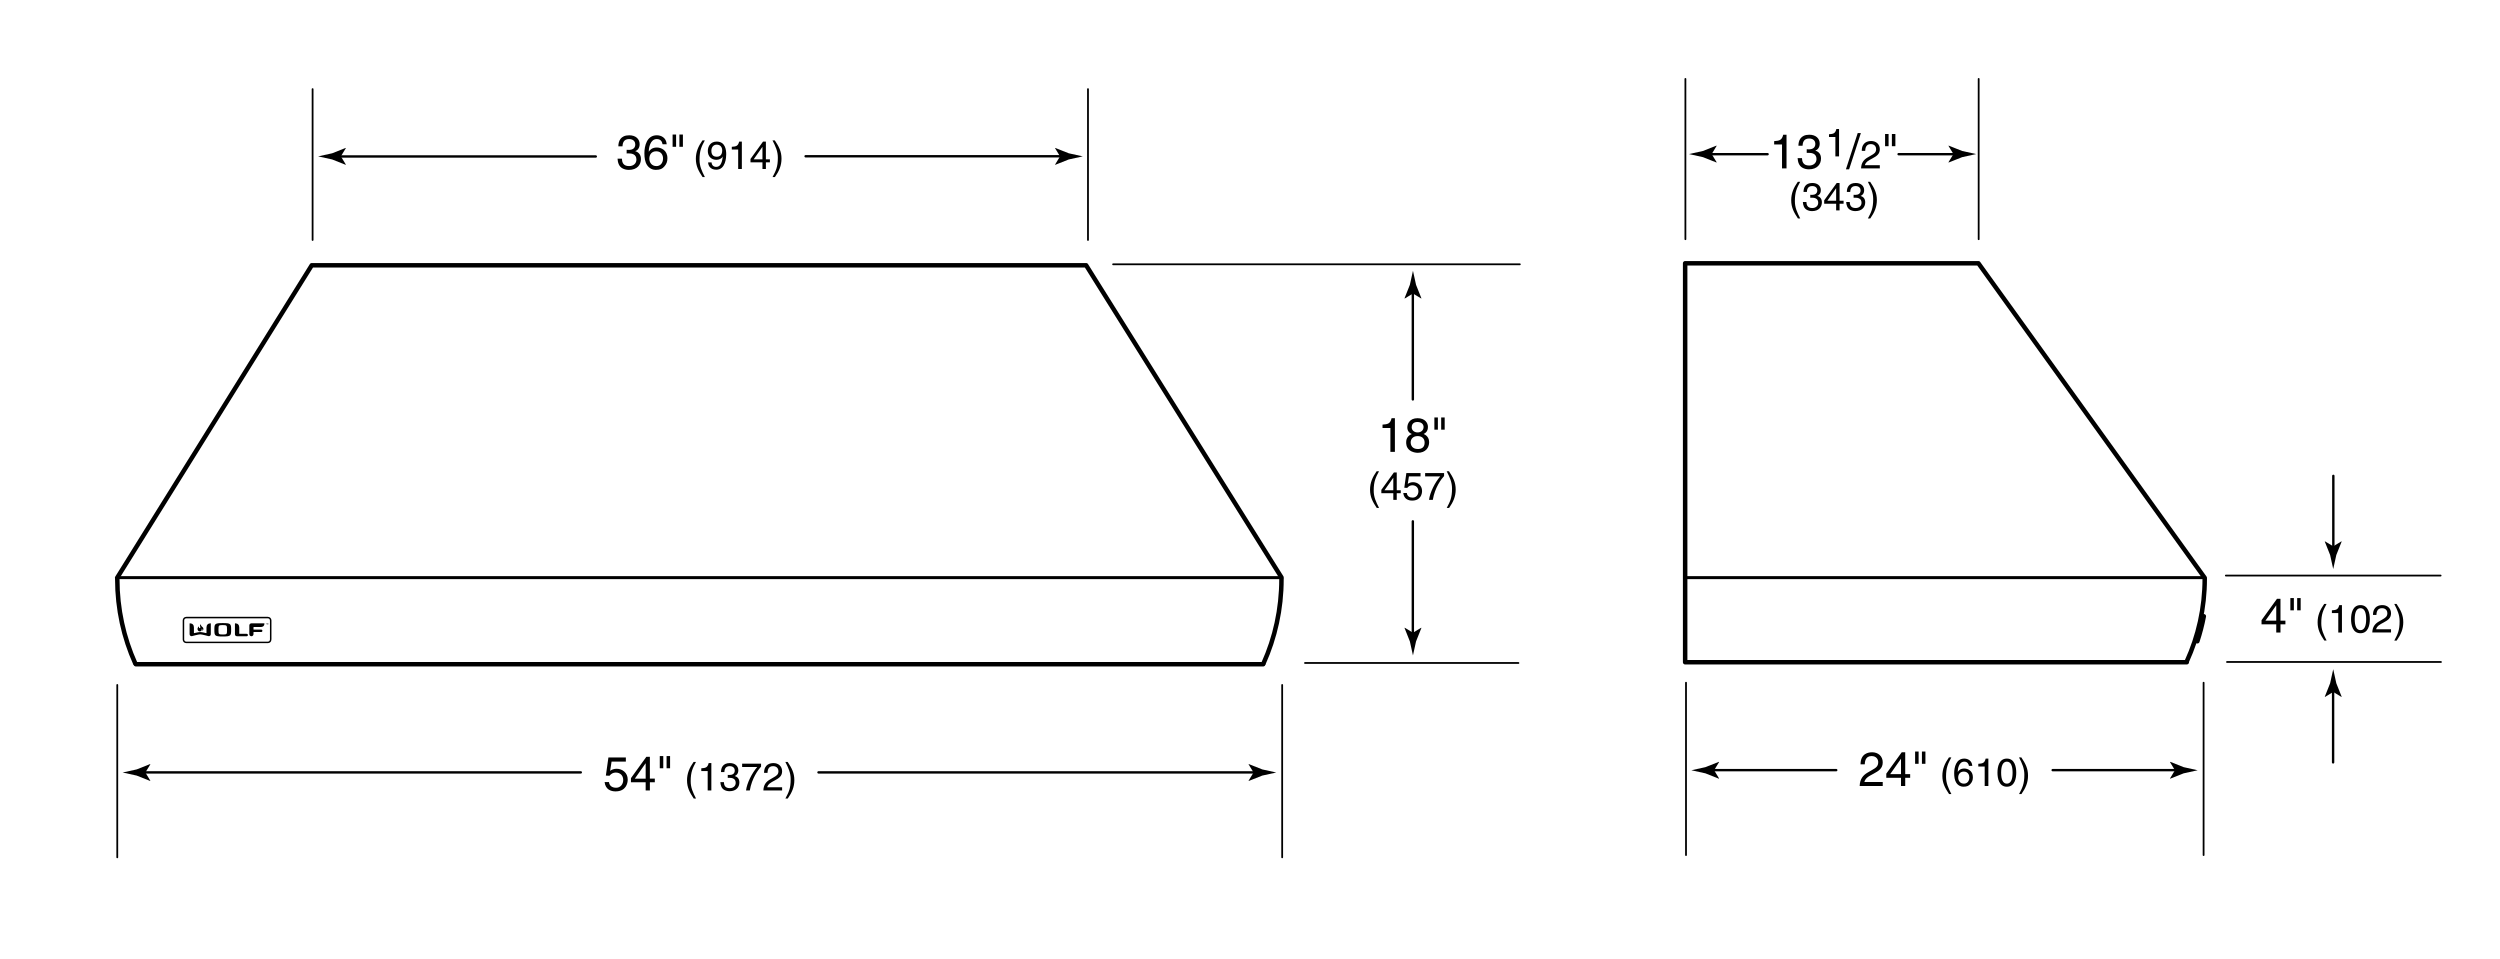 <svg xmlns="http://www.w3.org/2000/svg" width="417" height="160"><line fill="none" stroke="#000" stroke-width=".3" stroke-linecap="round" stroke-linejoin="round" x1="217.674" y1="110.586" x2="253.275" y2="110.586"/><line fill="none" stroke="#000" stroke-width=".3" stroke-linecap="round" stroke-linejoin="round" x1="185.667" y1="44.086" x2="253.506" y2="44.086"/><line fill="none" stroke="#000" stroke-width=".5" stroke-linecap="round" stroke-linejoin="round" x1="19.771" y1="96.354" x2="213.669" y2="96.354"/><line fill="none" stroke="#000" stroke-width=".75" stroke-linecap="round" stroke-linejoin="round" x1="210.688" y1="110.792" x2="22.667" y2="110.792"/><polyline fill="none" stroke="#000" stroke-width=".75" stroke-linecap="round" stroke-linejoin="round" points="19.542,96.375 52,44.25 181.167,44.25 213.75,96.312"/><path fill="none" stroke="#000" stroke-width=".25" d="M45.153 106.683c0 .262-.212.471-.471.471H31.068c-.259 0-.47-.209-.47-.471v-3.201c0-.26.211-.47.47-.47h13.614c.259 0 .471.209.471.47v3.201z"/><path d="M33.233 105.306c-.149-.03-.268-.189-.282-.334-.01-.079-.013-.158.062-.3.053-.103.141-.211.156-.188.019.026-.015.113.028.217.048.123.195.085.218.006.03-.112-.052-.227-.052-.336 0-.107.118-.27.144-.226.029.047-.021.236.194.39.187.131.247.28.216.441-.029.163-.123.255-.157.24-.019-.007.038-.112.003-.218-.037-.107-.12-.16-.128-.135-.005.018.068.218-.057.353-.059.061-.189.124-.345.09zM37.155 103.931c-1.354 0-1.397.129-1.397 1.118s.044 1.118 1.397 1.118c1.357 0 1.398-.129 1.398-1.118s-.041-1.118-1.398-1.118zm.603 1.808c-.104.076-.274.096-.604.096-.327 0-.498-.02-.601-.096-.101-.078-.114-.31-.114-.69 0-.377.013-.612.114-.688.103-.079.274-.098.601-.098.33 0 .5.019.604.098.102.076.112.311.112.688.001.381-.01.613-.112.69zM39.956 105.723c-.025 0-.048-.023-.048-.051v-.999c0-.43-.233-.682-.636-.704-.019 0-.049-.001-.061.009-.016.013-.023.029-.023.051v1.749c0 .22.135.347.378.347h1.585c.111 0 .202-.09.202-.201 0-.112-.09-.202-.202-.202h-1.195z"/><path d="M33.396 105.811c.272 0 1.329.281 1.365.292.117.032.222-.012.283-.059.059-.047.12-.138.12-.252v-1.762c0-.022-.007-.038-.023-.051-.013-.01-.043-.009-.061-.009-.404.022-.637.274-.637.704v.88c0 .029-.028.057-.059.05-.187-.047-.707-.173-.988-.176-.281.003-.802.129-.989.176-.033.007-.06-.021-.06-.05v-.88c0-.43-.231-.682-.634-.704-.02 0-.05-.001-.063.009-.015.013-.023.029-.023.051v1.762c0 .114.062.205.122.252.06.047.167.091.284.059.033-.011 1.09-.292 1.363-.292zM41.588 104.319c0-.192.156-.347.348-.347h2.125c.016 0 .032.006.041.021.01.012.009.037.008.053-.017.346-.235.538-.603.542 0 0-.701-.001-1.173 0-.028 0-.051.023-.051.051v.327c0 .031.023.052.051.052h1.234c.112 0 .201.09.201.203 0 .11-.089.201-.201.201h-1.234c-.028 0-.051.022-.051.048v.309c0 .192-.156.347-.347.347-.192 0-.348-.155-.348-.347v-1.46zM44.404 104.007h-.054v-.031h.146v.031h-.053v.148h-.038v-.148zM44.543 103.977h.062l.039.13.041-.13h.061v.179h-.038v-.153l-.05.153h-.032l-.047-.153v.153h-.036v-.179z"/><path fill="none" stroke="#000" stroke-width=".75" stroke-linecap="round" stroke-linejoin="round" d="M213.749 96.589c0 5.02-1.072 9.785-2.998 14.071M19.564 96.589c0 5.02 1.072 9.785 2.998 14.072"/><line fill="none" stroke="#000" stroke-width=".5" stroke-linecap="round" stroke-linejoin="round" x1="281.001" y1="96.353" x2="367.504" y2="96.353"/><path d="M389.181 115.418l-1.373.834-.031-.047.889-2.238c.172-.779.344-1.561.516-2.342.17.781.342 1.562.514 2.342l.891 2.238-.025.047-1.381-.834z"/><line fill="none" stroke="#000" stroke-width=".4" stroke-linecap="round" stroke-linejoin="round" x1="389.161" y1="127.167" x2="389.161" y2="114.926"/><path d="M389.181 91.126l1.373-.834.031.047-.889 2.238c-.172.779-.344 1.561-.516 2.342-.17-.781-.342-1.562-.514-2.342l-.891-2.238.025-.047 1.381.834z"/><line fill="none" stroke="#000" stroke-width=".4" stroke-linecap="round" stroke-linejoin="round" x1="389.2" y1="79.376" x2="389.2" y2="91.618"/><path d="M380.383 104.134v1.367h-.704v-1.367h-2.454v-.688l2.574-3.566h.584v3.646h.823v.608h-.823zm-2.511-.608h1.807v-2.55h-.016l-1.791 2.55zM382.032 99.76h.584v2.039h-.584V99.76zm1.136 0h.583v2.039h-.583V99.76zM388.073 100.736c-.552 1.04-.884 1.664-.884 3.224 0 1.073.371 1.866.891 2.886h-.384c-.676-1.014-1.118-1.827-1.118-3.042 0-1.144.396-2.067 1.099-3.068h.396zM390.635 105.501h-.611v-3.244h-1.065v-.455c.74-.052 1.046-.124 1.229-.871h.448v4.57zM393.722 105.625c-1.312 0-1.566-1.397-1.566-2.347 0-.949.254-2.347 1.566-2.347 1.313 0 1.567 1.398 1.567 2.347 0 .949-.254 2.347-1.567 2.347zm0-4.18c-.656 0-.955.689-.955 1.833s.299 1.833.955 1.833c.657 0 .956-.689.956-1.833s-.299-1.833-.956-1.833zM395.815 102.569c0-1.488 1.085-1.638 1.579-1.638.793 0 1.43.514 1.43 1.365 0 .819-.539 1.164-1.222 1.527l-.475.26c-.624.344-.761.702-.786.877h2.482v.54h-3.126c.032-.949.461-1.456 1.072-1.813l.604-.351c.487-.28.839-.468.839-1.066 0-.364-.234-.826-.903-.826-.865 0-.904.806-.924 1.125h-.57zM399.37 106.847c.553-1.04.885-1.664.885-3.224 0-1.073-.371-1.866-.891-2.886h.383c.677 1.014 1.118 1.827 1.118 3.042 0 1.144-.396 2.067-1.099 3.068h-.396z"/><line fill="none" stroke="#000" stroke-width=".3" stroke-linecap="round" stroke-linejoin="round" x1="371.272" y1="96.003" x2="407.093" y2="96.003"/><line fill="none" stroke="#000" stroke-width=".3" stroke-linecap="round" stroke-linejoin="round" x1="371.465" y1="110.42" x2="407.15" y2="110.42"/><g><path d="M285.913 128.478l.834-1.373-.047-.031-2.238.889c-.779.172-1.561.344-2.342.516.781.17 1.562.342 2.342.514l2.238.891.047-.025-.834-1.381z"/><line fill="none" stroke="#000" stroke-width=".4" stroke-linecap="round" stroke-linejoin="round" x1="306.283" y1="128.458" x2="285.421" y2="128.458"/><g><path d="M362.781 128.478l-.832-1.373.047-.031 2.236.889c.781.172 1.561.344 2.342.516-.781.17-1.561.342-2.342.514l-2.236.891-.047-.025.832-1.381z"/><line fill="none" stroke="#000" stroke-width=".4" stroke-linecap="round" stroke-linejoin="round" x1="342.385" y1="128.458" x2="363.273" y2="128.458"/></g></g><g><path d="M310.337 127.495c0-1.831 1.335-2.015 1.943-2.015.975 0 1.759.632 1.759 1.68 0 1.007-.664 1.431-1.503 1.879l-.584.319c-.768.424-.936.863-.968 1.079h3.055v.664h-3.846c.04-1.167.567-1.791 1.319-2.23l.743-.432c.6-.344 1.031-.576 1.031-1.312 0-.448-.288-1.016-1.111-1.016-1.063 0-1.111.991-1.135 1.383h-.703zM317.791 129.734v1.367h-.703v-1.367h-2.455v-.688l2.575-3.566h.583v3.646h.824v.607h-.824zm-2.511-.607h1.808v-2.551h-.017l-1.791 2.551zM319.44 125.36h.584v2.039h-.584v-2.039zm1.136 0h.584v2.039h-.584v-2.039zM325.482 126.337c-.553 1.04-.884 1.664-.884 3.224 0 1.073.37 1.866.89 2.887h-.383c-.677-1.015-1.118-1.827-1.118-3.042 0-1.145.396-2.067 1.099-3.068h.396zM328.42 127.747c-.071-.402-.292-.702-.786-.702-.897 0-1.086 1.21-1.086 1.69l.014.013c.143-.246.461-.559 1.085-.559.56 0 1.431.357 1.431 1.449 0 .469-.124.807-.436 1.145-.241.267-.514.441-1.157.441-.352 0-.852-.155-1.177-.662-.273-.43-.351-.988-.351-1.587 0-1.001.324-2.443 1.689-2.443.526 0 1.274.286 1.333 1.215h-.559zm-.832 2.965c.546 0 .897-.43.897-1.047 0-.403-.215-.962-.923-.962-.631 0-.937.455-.937.994.001.488.294 1.015.963 1.015zM331.657 131.102h-.611v-3.243h-1.065v-.455c.74-.053 1.046-.124 1.229-.871h.448v4.569zM334.745 131.225c-1.313 0-1.567-1.397-1.567-2.346 0-.949.254-2.347 1.567-2.347 1.312 0 1.566 1.397 1.566 2.347.001.948-.253 2.346-1.566 2.346zm0-4.18c-.657 0-.956.689-.956 1.834 0 1.144.299 1.833.956 1.833.656 0 .955-.689.955-1.833 0-1.145-.299-1.834-.955-1.834zM336.779 132.447c.553-1.04.884-1.664.884-3.225 0-1.072-.37-1.865-.891-2.886h.384c.676 1.014 1.118 1.826 1.118 3.042 0 1.145-.396 2.067-1.099 3.068h-.396z"/></g><line fill="none" stroke="#000" stroke-width=".3" stroke-linecap="round" stroke-linejoin="round" x1="367.559" y1="113.877" x2="367.559" y2="142.628"/><line fill="none" stroke="#000" stroke-width=".3" stroke-linecap="round" stroke-linejoin="round" x1="281.225" y1="113.877" x2="281.225" y2="142.628"/><g fill="none" stroke="#000" stroke-width=".75" stroke-linecap="round" stroke-linejoin="round"><polyline points="364.75,110.459 281.083,110.459 281.083,43.917 330,43.917 367.708,96.333"/><path d="M367.749 96.5c0 4.935-1.072 9.62-2.998 13.834M367.596 102.795c-.271 1.423-.633 2.813-1.079 4.166"/></g><g><path d="M297.993 28.091h-.751v-3.99h-1.312v-.56c.911-.064 1.287-.152 1.511-1.072h.552v5.622zM301.362 24.893c.12.008.248.016.367.016.544 0 1.071-.216 1.071-.919 0-.336-.199-.888-1.039-.888-.999 0-1.063.815-1.096 1.208h-.688c0-.824.336-1.839 1.815-1.839 1.087 0 1.735.624 1.735 1.479 0 .719-.416 1.063-.72 1.159v.016c.543.176.936.56.936 1.311 0 .919-.592 1.807-2.023 1.807-.416 0-.768-.104-1.039-.248-.624-.328-.792-.975-.84-1.623h.728c.024.528.152 1.239 1.199 1.239.72 0 1.224-.439 1.224-1.087 0-.944-.832-1.032-1.312-1.032-.104 0-.216.008-.319.008v-.607zM306.753 26.091h-.611v-3.244h-1.066v-.455c.741-.052 1.047-.124 1.229-.871h.449v4.57zM308.433 28.243h-.535l1.967-6.044h.527l-1.959 6.044zM310.543 25.16c0-1.489 1.086-1.638 1.58-1.638.793 0 1.43.514 1.43 1.365 0 .819-.54 1.164-1.222 1.527l-.475.26c-.624.344-.761.702-.787.877h2.483v.54h-3.127c.033-.949.462-1.456 1.073-1.813l.604-.351c.487-.279.838-.468.838-1.066 0-.364-.233-.826-.903-.826-.864 0-.903.806-.923 1.125h-.571zM314.431 22.351h.584v2.039h-.584v-2.039zm1.135 0h.583v2.039h-.583v-2.039zM300.269 30.327c-.553 1.04-.884 1.664-.884 3.224 0 1.072.37 1.866.891 2.886h-.384c-.676-1.014-1.118-1.827-1.118-3.042 0-1.144.396-2.067 1.099-3.068h.396zM301.952 32.491c.098.006.201.013.299.013.442 0 .871-.176.871-.748 0-.273-.162-.722-.845-.722-.812 0-.865.663-.891.981h-.56c0-.669.273-1.495 1.476-1.495.885 0 1.411.507 1.411 1.203 0 .585-.338.865-.585.942v.013c.441.143.76.455.76 1.066 0 .748-.48 1.469-1.645 1.469-.338 0-.624-.084-.845-.202-.507-.267-.644-.793-.683-1.319h.592c.02.429.123 1.007.975 1.007.585 0 .995-.357.995-.884 0-.767-.676-.839-1.066-.839-.084 0-.176.007-.26.007v-.492zM306.84 33.98v1.111h-.571V33.98h-1.996v-.559l2.093-2.899h.475v2.964h.67v.494h-.671zm-2.041-.494h1.47v-2.074h-.014l-1.456 2.074zM309.18 32.491c.098.006.202.013.3.013.441 0 .87-.176.87-.748 0-.273-.162-.722-.845-.722-.812 0-.864.663-.891.981h-.559c0-.669.272-1.495 1.476-1.495.884 0 1.41.507 1.41 1.203 0 .585-.338.865-.585.942v.013c.442.143.761.455.761 1.066 0 .748-.481 1.469-1.645 1.469-.338 0-.624-.084-.845-.202-.508-.267-.644-.793-.683-1.319h.591c.02.429.124 1.007.976 1.007.585 0 .994-.357.994-.884 0-.767-.676-.839-1.065-.839-.085 0-.176.007-.261.007v-.492zM311.565 36.437c.553-1.04.884-1.664.884-3.224 0-1.073-.37-1.866-.891-2.886h.384c.676 1.014 1.118 1.827 1.118 3.042 0 1.144-.396 2.067-1.099 3.068h-.396z"/></g><line fill="none" stroke="#000" stroke-width=".3" stroke-linecap="round" stroke-linejoin="round" x1="330.042" y1="13.165" x2="330.042" y2="39.902"/><line fill="none" stroke="#000" stroke-width=".3" stroke-linecap="round" stroke-linejoin="round" x1="281.125" y1="13.165" x2="281.125" y2="39.901"/><g><path d="M285.508 25.698l.834 1.373-.047.031-2.238-.889c-.779-.172-1.561-.344-2.342-.516.781-.17 1.562-.342 2.342-.514l2.238-.891.047.025-.834 1.381z"/><line fill="none" stroke="#000" stroke-width=".4" stroke-linecap="round" stroke-linejoin="round" x1="294.833" y1="25.718" x2="285.016" y2="25.718"/></g><g><path d="M325.834 25.698L325 27.071l.047.031 2.238-.889c.779-.172 1.561-.344 2.342-.516-.781-.17-1.562-.342-2.342-.514l-2.238-.891-.047.027.834 1.379z"/><line fill="none" stroke="#000" stroke-width=".4" stroke-linecap="round" stroke-linejoin="round" x1="316.686" y1="25.718" x2="326.326" y2="25.718"/></g><g><path d="M104.525 24.987c.12.008.248.016.368.016.544 0 1.071-.216 1.071-.919 0-.336-.2-.888-1.039-.888-1 0-1.063.815-1.096 1.208h-.688c0-.824.336-1.839 1.815-1.839 1.087 0 1.735.624 1.735 1.479 0 .719-.416 1.063-.72 1.159v.016c.543.176.936.56.936 1.311 0 .919-.592 1.807-2.023 1.807-.416 0-.768-.104-1.04-.248-.624-.328-.792-.975-.839-1.623h.728c.024.528.152 1.239 1.199 1.239.72 0 1.223-.439 1.223-1.087 0-.944-.832-1.032-1.311-1.032-.104 0-.216.008-.32.008v-.607zM110.517 24.06c-.088-.496-.36-.864-.968-.864-1.103 0-1.335 1.487-1.335 2.079l.016.016c.176-.304.568-.688 1.335-.688.688 0 1.759.44 1.759 1.783 0 .576-.152.991-.536 1.407-.295.328-.631.543-1.423.543-.432 0-1.047-.192-1.447-.815-.336-.528-.432-1.215-.432-1.951 0-1.231.399-3.006 2.079-3.006.647 0 1.567.352 1.639 1.496h-.687zm-1.024 3.645c.671 0 1.103-.527 1.103-1.287 0-.496-.264-1.183-1.135-1.183-.775 0-1.151.56-1.151 1.223 0 .6.359 1.247 1.183 1.247zM112.19 22.444h.583v2.039h-.583v-2.039zm1.135 0h.584v2.039h-.584v-2.039zM117.564 23.42c-.553 1.04-.884 1.664-.884 3.224 0 1.072.371 1.866.891 2.886h-.384c-.676-1.014-1.118-1.827-1.118-3.042 0-1.144.396-2.067 1.099-3.068h.396zM118.064 25.182c0-.832.507-1.567 1.469-1.567 1.456 0 1.599 1.378 1.599 2.119 0 .488-.084 2.574-1.658 2.574-1.072 0-1.358-.78-1.358-1.222h.572c.033.461.306.748.774.748.624 0 .955-.526 1.098-1.709l-.013-.013c-.169.351-.624.546-1.047.546-.844 0-1.436-.566-1.436-1.476zm2.399-.078c0-.52-.267-.975-.923-.975-.533 0-.884.416-.884 1.027 0 .878.546.988.929.988.3 0 .878-.137.878-1.04zM123.739 28.185h-.611v-3.244h-1.066v-.455c.741-.052 1.046-.124 1.229-.871h.449v4.57zM127.75 27.074v1.111h-.572v-1.111h-1.996v-.559l2.093-2.899h.475v2.964h.669v.494h-.669zm-2.042-.494h1.469v-2.074h-.013l-1.456 2.074zM128.861 29.531c.553-1.04.884-1.664.884-3.224 0-1.073-.371-1.866-.891-2.886h.383c.676 1.014 1.118 1.827 1.118 3.042 0 1.144-.396 2.067-1.099 3.068h-.395z"/></g><line fill="none" stroke="#000" stroke-width=".3" stroke-linecap="round" stroke-linejoin="round" x1="181.475" y1="14.864" x2="181.475" y2="40.027"/><line fill="none" stroke="#000" stroke-width=".3" stroke-linecap="round" stroke-linejoin="round" x1="52.141" y1="14.864" x2="52.141" y2="40.026"/><g><path d="M176.813 26.083l-.834-1.373.047-.031 2.238.889c.779.172 1.561.344 2.342.516-.781.17-1.562.342-2.342.514l-2.238.891-.047-.025.834-1.381z"/><line fill="none" stroke="#000" stroke-width=".4" stroke-linecap="round" stroke-linejoin="round" x1="134.375" y1="26.064" x2="177.306" y2="26.064"/></g><g><path d="M56.857 26.083l.834 1.373-.047.031-2.238-.889c-.779-.172-1.561-.344-2.342-.516.781-.17 1.562-.342 2.342-.514l2.238-.891.047.025-.834 1.381z"/><line fill="none" stroke="#000" stroke-width=".4" stroke-linecap="round" stroke-linejoin="round" x1="99.375" y1="26.103" x2="56.365" y2="26.103"/></g><g><path d="M235.681 105.535l-1.373-.832-.031.047.889 2.236c.172.781.344 1.561.516 2.342.17-.781.342-1.561.514-2.342l.891-2.236-.025-.047-1.381.832z"/><line fill="none" stroke="#000" stroke-width=".4" stroke-linecap="round" stroke-linejoin="round" x1="235.661" y1="86.959" x2="235.661" y2="106.027"/><g><path d="M235.681 48.96l-1.373.833-.031-.047.889-2.237c.172-.78.344-1.561.516-2.342.17.781.342 1.562.514 2.342l.891 2.237-.025.047-1.381-.833z"/><line fill="none" stroke="#000" stroke-width=".4" stroke-linecap="round" stroke-linejoin="round" x1="235.661" y1="66.625" x2="235.661" y2="48.468"/></g><g><path d="M232.669 75.376h-.752v-3.99h-1.312v-.56c.912-.064 1.287-.152 1.512-1.072h.552v5.622zM237.46 72.386c.76.32.92.943.92 1.367 0 .903-.576 1.775-1.903 1.775-.312 0-.903-.08-1.351-.432-.576-.456-.576-1.063-.576-1.335 0-.688.36-1.127.951-1.367-.479-.184-.759-.567-.759-1.095 0-.584.359-1.543 1.703-1.543 1.247 0 1.734.792 1.734 1.447.001.807-.471 1.055-.719 1.183zm-2.158 1.391c0 .448.224 1.12 1.199 1.12.512 0 1.127-.184 1.127-1.063 0-.76-.527-1.096-1.167-1.096-.792-.001-1.159.519-1.159 1.039zm2.15-2.551c0-.344-.224-.839-1.047-.839-.752 0-.936.52-.936.879 0 .536.472.864.983.864.609 0 1-.392 1-.904zM239.254 69.635h.584v2.039h-.584v-2.039zm1.135 0h.584v2.039h-.584v-2.039zM230.018 78.611c-.553 1.04-.884 1.664-.884 3.224 0 1.073.37 1.866.891 2.886h-.384c-.676-1.014-1.118-1.827-1.118-3.042 0-1.144.396-2.067 1.099-3.068h.396zM232.976 82.265v1.111h-.572v-1.111h-1.996v-.559l2.094-2.899h.475v2.964h.669v.494h-.67zm-2.042-.494h1.47v-2.074h-.014l-1.456 2.074zM234.814 80.717c.195-.149.475-.286.884-.286.741 0 1.502.52 1.502 1.463 0 .507-.228 1.605-1.657 1.605-.599 0-1.365-.241-1.476-1.261h.591c.059.533.455.767.969.767.592 0 .962-.475.962-1.046 0-.657-.448-1.014-1.014-1.014-.332 0-.631.156-.845.436l-.494-.026.344-2.451h2.366v.559h-1.937l-.195 1.254zM237.714 78.904h3.159v.5c-.455.475-1.548 1.931-1.879 3.972h-.631c.156-1.254.988-2.893 1.866-3.913h-2.516v-.559zM241.314 84.722c.553-1.04.884-1.664.884-3.224 0-1.073-.37-1.866-.891-2.886h.384c.676 1.014 1.118 1.827 1.118 3.042 0 1.144-.396 2.067-1.099 3.068h-.396z"/></g></g><g><path d="M24.25 128.853l.833-1.373-.047-.031-2.237.889c-.78.172-1.561.344-2.342.516.781.17 1.562.342 2.342.514l2.237.891.047-.025-.833-1.381z"/><line fill="none" stroke="#000" stroke-width=".4" stroke-linecap="round" stroke-linejoin="round" x1="96.875" y1="128.833" x2="23.757" y2="128.833"/><path d="M209.091 128.853l-.834-1.373.047-.031 2.238.889c.779.172 1.561.344 2.342.516-.781.17-1.562.342-2.342.514l-2.238.891-.047-.025.834-1.381z"/><line fill="none" stroke="#000" stroke-width=".4" stroke-linecap="round" stroke-linejoin="round" x1="136.525" y1="128.833" x2="209.583" y2="128.833"/><g><path d="M101.77 128.581c.24-.184.583-.352 1.087-.352.912 0 1.847.64 1.847 1.799 0 .624-.28 1.976-2.039 1.976-.735 0-1.679-.296-1.815-1.552h.728c.072.656.56.943 1.191.943.728 0 1.183-.583 1.183-1.287 0-.808-.551-1.247-1.247-1.247-.408 0-.775.191-1.04.535l-.607-.031.424-3.015h2.91v.688h-2.383l-.239 1.543zM108.4 130.484v1.367h-.704v-1.367h-2.455v-.688l2.575-3.566h.583v3.646h.824v.607h-.823zm-2.51-.607h1.807v-2.551h-.016l-1.791 2.551zM110.05 126.11h.584v2.039h-.584v-2.039zm1.135 0h.584v2.039h-.584v-2.039zM116.091 127.087c-.553 1.04-.884 1.664-.884 3.224 0 1.073.371 1.866.891 2.887h-.383c-.676-1.015-1.118-1.827-1.118-3.042 0-1.145.396-2.067 1.099-3.068h.395zM118.652 131.852h-.611v-3.243h-1.066v-.455c.741-.053 1.046-.124 1.229-.871h.449v4.569zM121.389 129.252c.098.006.202.013.299.013.442 0 .871-.176.871-.748 0-.272-.163-.722-.845-.722-.813 0-.865.663-.891.982h-.559c0-.67.273-1.495 1.476-1.495.884 0 1.411.507 1.411 1.202 0 .585-.338.864-.585.942v.014c.442.143.761.454.761 1.065 0 .748-.481 1.469-1.645 1.469-.338 0-.624-.084-.845-.201-.507-.267-.644-.793-.682-1.319h.591c.02.429.124 1.008.975 1.008.585 0 .995-.357.995-.885 0-.767-.676-.838-1.066-.838-.084 0-.175.006-.26.006v-.493zM123.787 127.379h3.159v.501c-.455.475-1.547 1.931-1.878 3.972h-.631c.156-1.255.988-2.893 1.866-3.913h-2.516v-.56zM127.447 128.92c0-1.488 1.085-1.638 1.58-1.638.793 0 1.43.513 1.43 1.364 0 .819-.54 1.164-1.222 1.528l-.475.26c-.624.345-.761.702-.787.878h2.483v.539h-3.126c.033-.949.461-1.456 1.073-1.813l.604-.352c.487-.279.838-.468.838-1.065 0-.364-.234-.826-.904-.826-.864 0-.903.807-.923 1.125h-.571zM131.002 133.197c.553-1.04.884-1.664.884-3.225 0-1.072-.371-1.865-.891-2.886h.383c.676 1.014 1.118 1.826 1.118 3.042 0 1.145-.396 2.067-1.099 3.068h-.395z"/></g><line fill="none" stroke="#000" stroke-width=".3" stroke-linecap="round" stroke-linejoin="round" x1="213.866" y1="114.252" x2="213.866" y2="143.003"/><line fill="none" stroke="#000" stroke-width=".3" stroke-linecap="round" stroke-linejoin="round" x1="19.56" y1="114.252" x2="19.56" y2="143.003"/></g></svg>